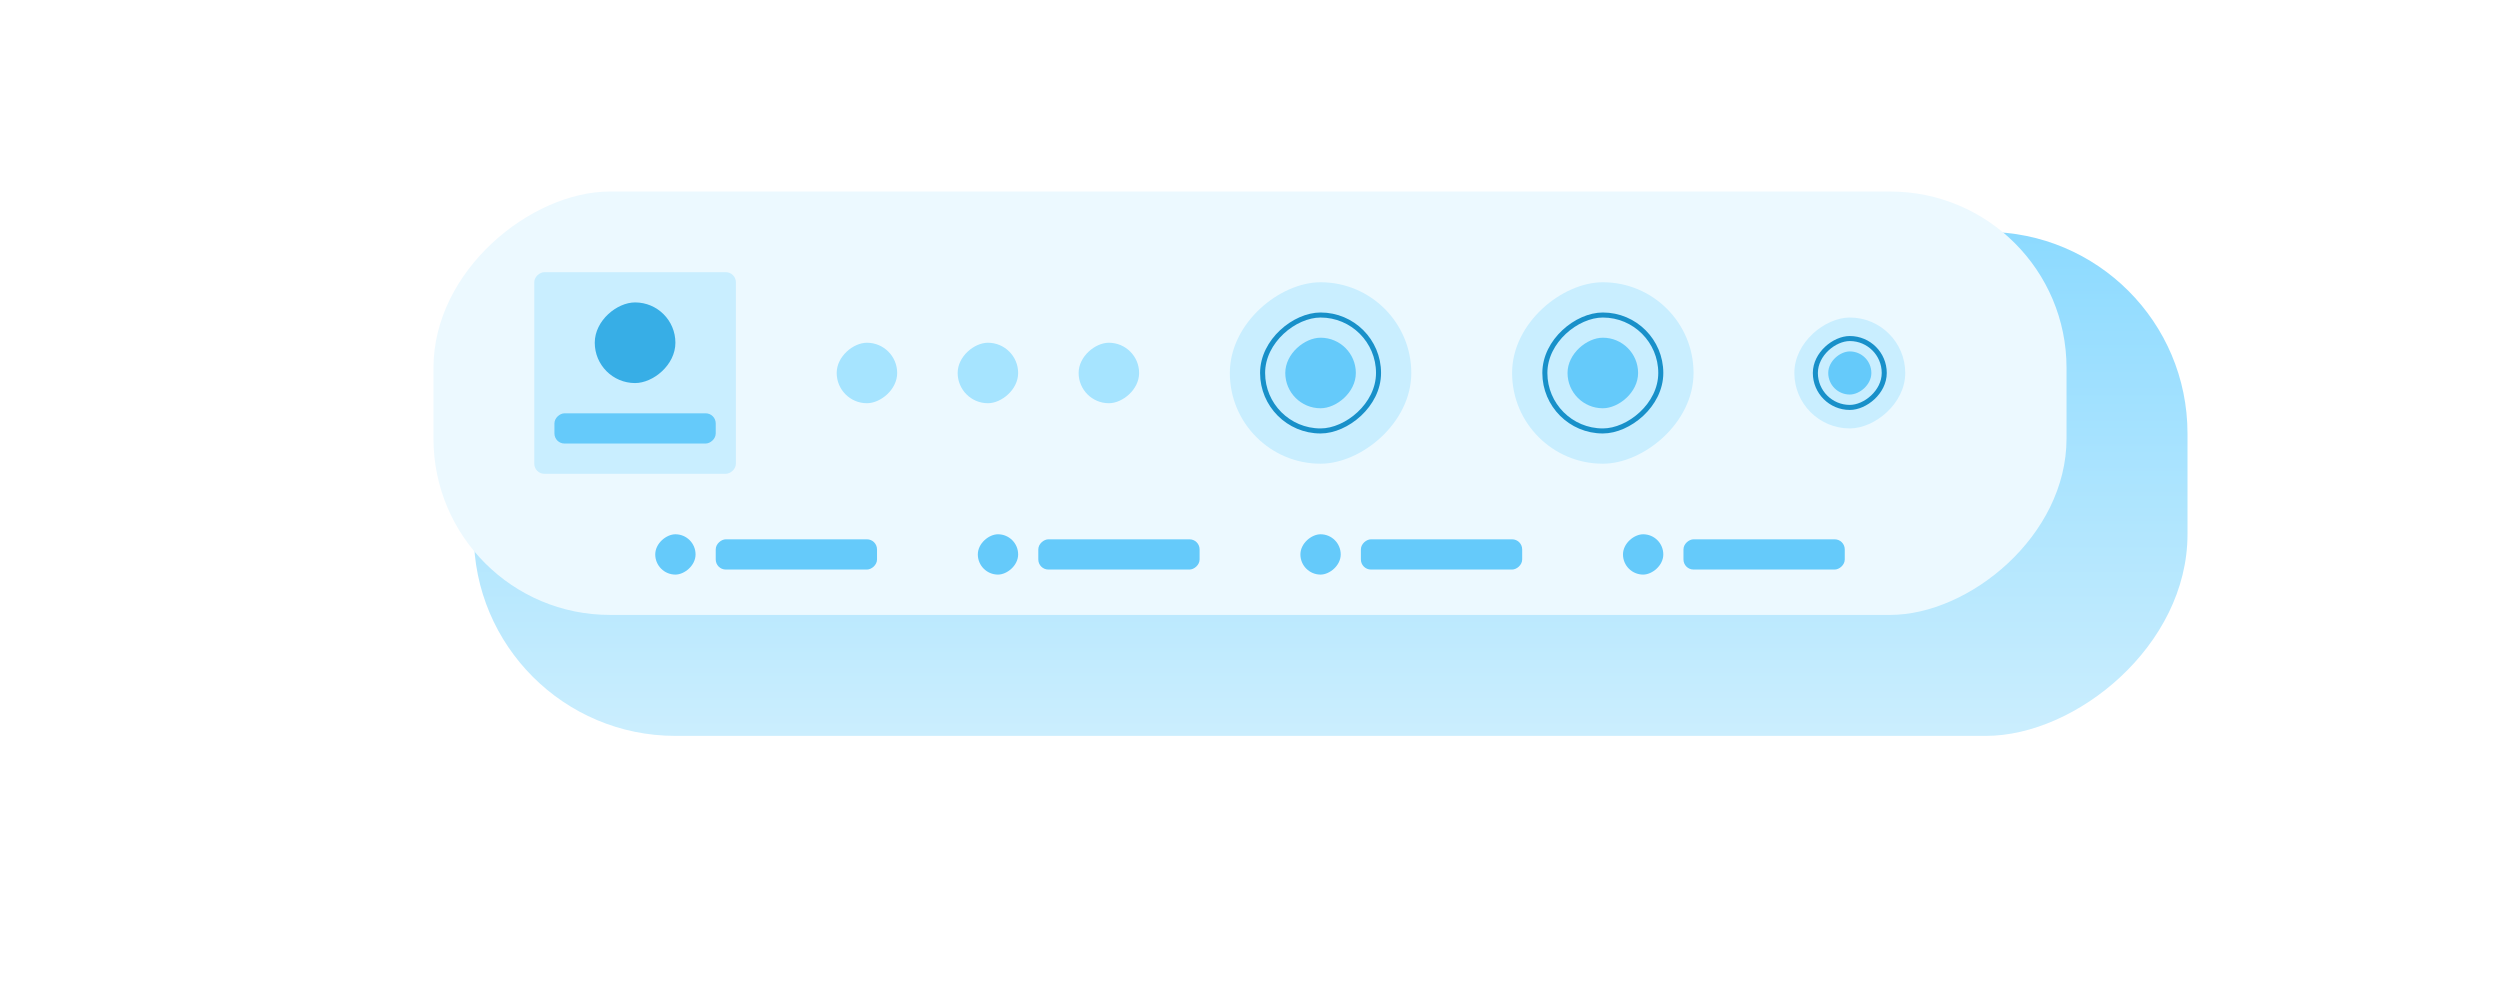 <svg width="496" height="200" viewBox="0 0 496 200" fill="none" xmlns="http://www.w3.org/2000/svg">
<g filter="url(#filter0_d)">
<rect x="78" y="130" width="100" height="340" rx="40" transform="rotate(-90 78 130)" fill="url(#paint0_linear)"/>
</g>
<rect x="86" y="122" width="84" height="324" rx="35" transform="rotate(-90 86 122)" fill="#ECF9FF"/>
<rect x="106" y="94" width="40" height="40" rx="2" transform="rotate(-90 106 94)" fill="#C9EEFF"/>
<rect x="110" y="88" width="6" height="32" rx="2" transform="rotate(-90 110 88)" fill="#65CAFA"/>
<rect x="118" y="76" width="16" height="16" rx="8" transform="rotate(-90 118 76)" fill="#37AEE6"/>
<rect x="166" y="80" width="12" height="12" rx="6" transform="rotate(-90 166 80)" fill="#A6E4FF"/>
<rect x="142" y="113" width="6" height="32" rx="2" transform="rotate(-90 142 113)" fill="#65CAFA"/>
<rect x="130" y="114" width="8" height="8" rx="4" transform="rotate(-90 130 114)" fill="#65CAFA"/>
<rect x="206" y="113" width="6" height="32" rx="2" transform="rotate(-90 206 113)" fill="#65CAFA"/>
<rect x="194" y="114" width="8" height="8" rx="4" transform="rotate(-90 194 114)" fill="#65CAFA"/>
<rect x="270" y="113" width="6" height="32" rx="2" transform="rotate(-90 270 113)" fill="#65CAFA"/>
<rect x="258" y="114" width="8" height="8" rx="4" transform="rotate(-90 258 114)" fill="#65CAFA"/>
<rect x="334" y="113" width="6" height="32" rx="2" transform="rotate(-90 334 113)" fill="#65CAFA"/>
<rect x="322" y="114" width="8" height="8" rx="4" transform="rotate(-90 322 114)" fill="#65CAFA"/>
<rect x="244" y="92" width="36" height="36" rx="18" transform="rotate(-90 244 92)" fill="#C9EEFF"/>
<rect x="250.5" y="85.5" width="23" height="23" rx="11.5" transform="rotate(-90 250.5 85.5)" stroke="#1890C9"/>
<rect x="255" y="81" width="14" height="14" rx="7" transform="rotate(-90 255 81)" fill="#65CAFA"/>
<rect x="300" y="92" width="36" height="36" rx="18" transform="rotate(-90 300 92)" fill="#C9EEFF"/>
<rect x="306.5" y="85.5" width="23" height="23" rx="11.5" transform="rotate(-90 306.5 85.5)" stroke="#1890C9"/>
<rect x="311" y="81" width="14" height="14" rx="7" transform="rotate(-90 311 81)" fill="#65CAFA"/>
<rect x="356" y="85" width="22" height="22" rx="11" transform="rotate(-90 356 85)" fill="#C9EEFF"/>
<rect x="360.167" y="80.833" width="13.667" height="13.667" rx="6.833" transform="rotate(-90 360.167 80.833)" stroke="#1890C9"/>
<rect x="362.722" y="78.277" width="8.556" height="8.556" rx="4.278" transform="rotate(-90 362.722 78.277)" fill="#65CAFA"/>
<rect x="190" y="80" width="12" height="12" rx="6" transform="rotate(-90 190 80)" fill="#A6E4FF"/>
<rect x="214" y="80" width="12" height="12" rx="6" transform="rotate(-90 214 80)" fill="#A6E4FF"/>
<defs>
<filter id="filter0_d" x="78" y="30" width="356" height="116" filterUnits="userSpaceOnUse" color-interpolation-filters="sRGB">
<feFlood flood-opacity="0" result="BackgroundImageFix"/>
<feColorMatrix in="SourceAlpha" type="matrix" values="0 0 0 0 0 0 0 0 0 0 0 0 0 0 0 0 0 0 127 0"/>
<feOffset dx="16" dy="16"/>
<feColorMatrix type="matrix" values="0 0 0 0 0.927 0 0 0 0 0.975 0 0 0 0 0.996 0 0 0 1 0"/>
<feBlend mode="normal" in2="BackgroundImageFix" result="effect1_dropShadow"/>
<feBlend mode="normal" in="SourceGraphic" in2="effect1_dropShadow" result="shape"/>
</filter>
<linearGradient id="paint0_linear" x1="78" y1="469.711" x2="178.089" y2="469.711" gradientUnits="userSpaceOnUse">
<stop stop-color="#CBEEFE"/>
<stop offset="1" stop-color="#8CDAFF"/>
</linearGradient>
</defs>
</svg>
